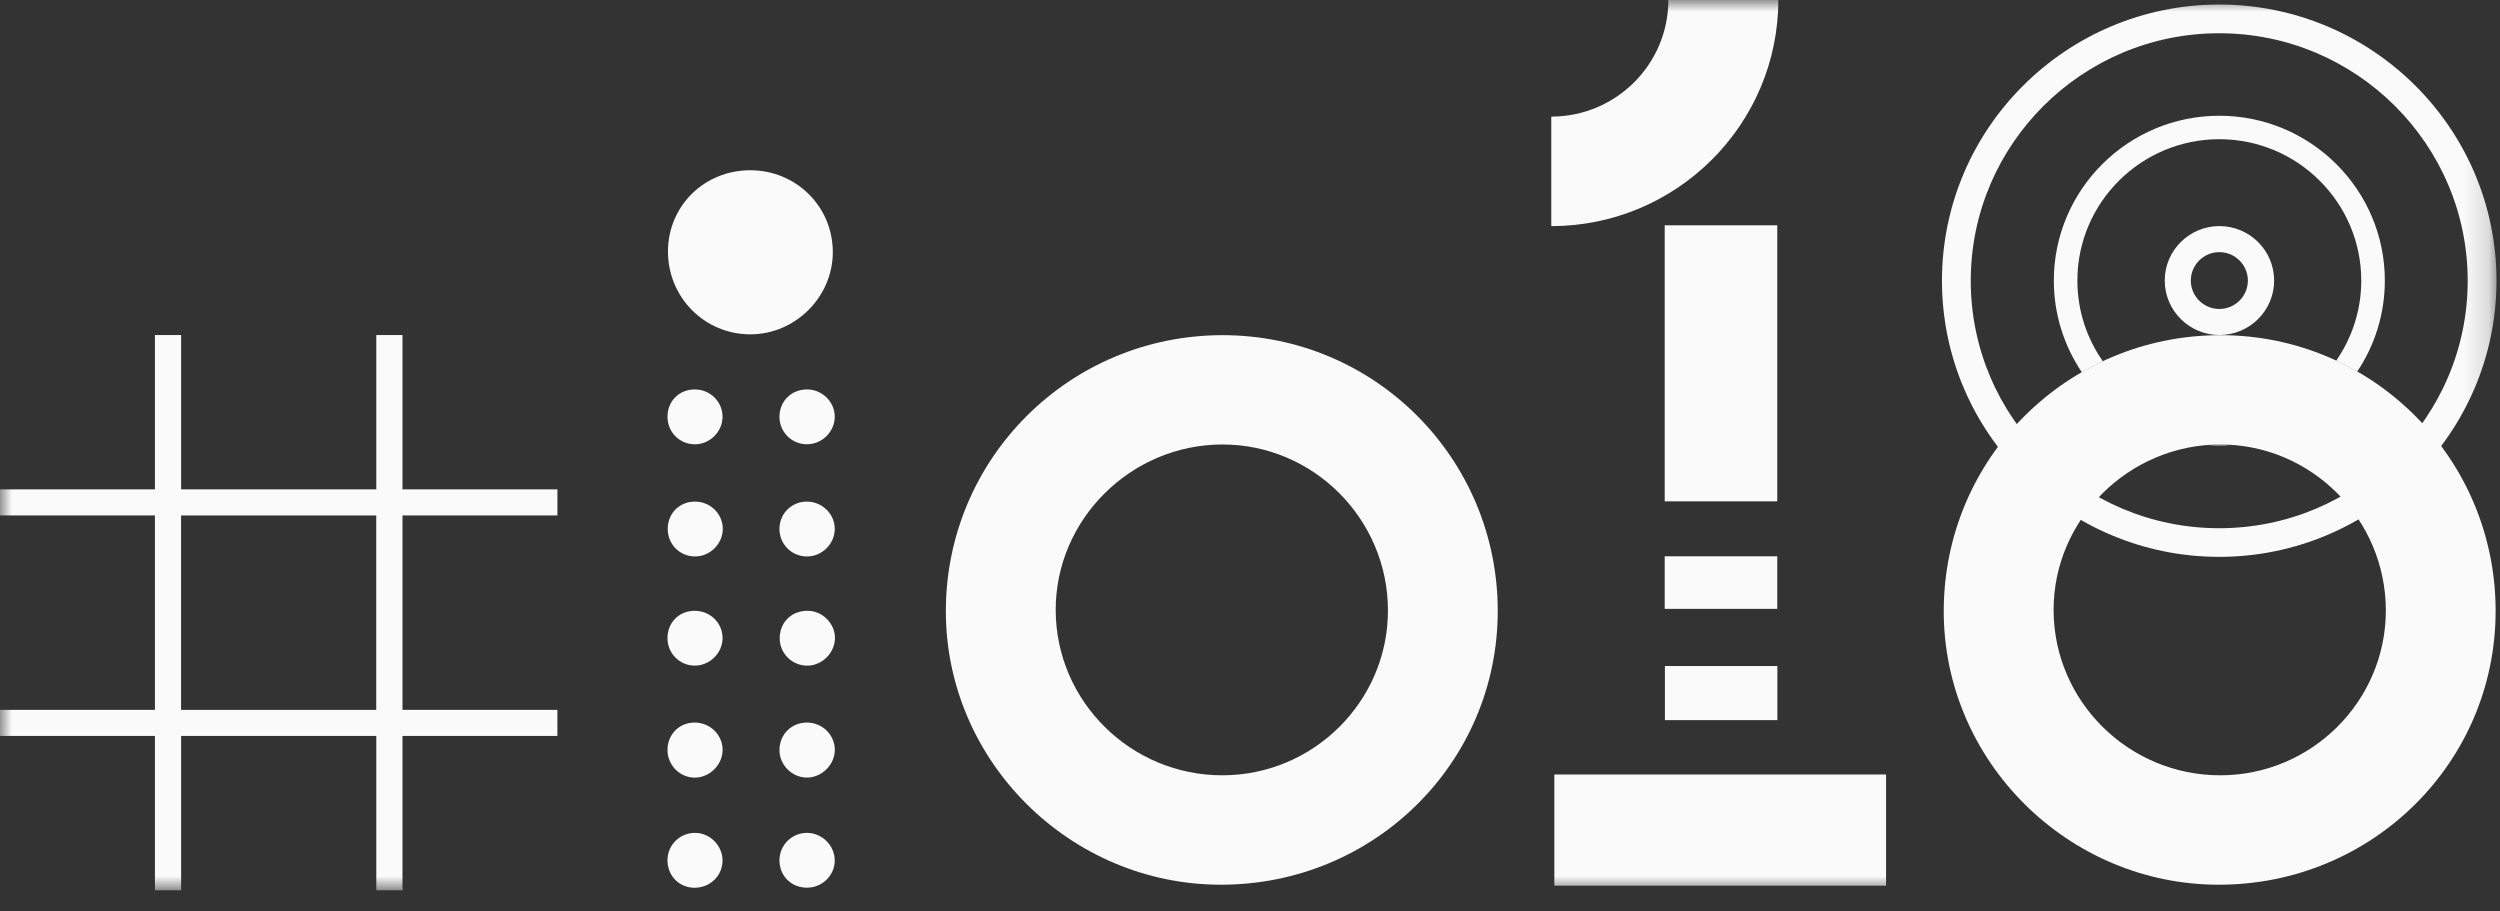 <?xml version="1.0" encoding="UTF-8"?>
<svg xmlns="http://www.w3.org/2000/svg" width="107" height="39" viewBox="0 0 107 39" fill="none">
  <rect x="0" y="0" width="107" height="39" fill="#333333" stroke="none"/>
  <path fill-rule="evenodd" clip-rule="evenodd" d="M59.404 26.127C59.403 22.212 56.21 19.016 52.307 19.024C48.392 19.033 45.173 22.239 45.184 26.119C45.195 30.019 48.401 33.189 52.328 33.183C56.228 33.176 59.404 30.009 59.404 26.127ZM64.103 26.145C64.105 32.639 58.819 37.867 52.253 37.866C45.797 37.864 40.482 32.578 40.482 26.16C40.483 19.622 45.768 14.349 52.322 14.345C58.836 14.341 64.101 19.615 64.103 26.145Z" fill="#FAFAFA"></path>
  <path fill-rule="evenodd" clip-rule="evenodd" d="M102.114 26.127C102.113 22.212 98.92 19.016 95.017 19.024C91.102 19.033 87.883 22.239 87.894 26.119C87.905 30.019 91.111 33.189 95.038 33.183C98.938 33.176 102.114 30.009 102.114 26.127ZM106.813 26.145C106.815 32.639 101.529 37.867 94.963 37.866C88.507 37.864 83.191 32.578 83.192 26.16C83.192 19.622 88.477 14.349 95.032 14.345C101.546 14.341 106.811 19.615 106.813 26.145Z" fill="#FAFAFA"></path>
  <path fill-rule="evenodd" clip-rule="evenodd" d="M28.589 10.753C28.595 8.806 30.157 7.276 32.129 7.287C34.089 7.298 35.642 8.845 35.644 10.79C35.646 12.705 34.042 14.307 32.121 14.31C30.156 14.312 28.583 12.728 28.589 10.753Z" fill="#FAFAFA"></path>
  <path fill-rule="evenodd" clip-rule="evenodd" d="M34.526 30.925C35.175 30.918 35.716 31.432 35.73 32.069C35.744 32.716 35.176 33.287 34.525 33.28C33.886 33.272 33.357 32.735 33.361 32.096C33.364 31.436 33.866 30.932 34.526 30.925Z" fill="#FAFAFA"></path>
  <path fill-rule="evenodd" clip-rule="evenodd" d="M29.703 30.925C30.358 30.913 30.898 31.408 30.927 32.048C30.956 32.694 30.397 33.278 29.747 33.282C29.105 33.285 28.578 32.765 28.569 32.118C28.558 31.454 29.05 30.938 29.703 30.925Z" fill="#FAFAFA"></path>
  <path fill-rule="evenodd" clip-rule="evenodd" d="M34.555 21.469C35.202 21.479 35.731 22.008 35.728 22.641C35.726 23.298 35.154 23.842 34.494 23.816C33.843 23.79 33.346 23.26 33.361 22.609C33.377 21.957 33.899 21.458 34.555 21.469Z" fill="#FAFAFA"></path>
  <path fill-rule="evenodd" clip-rule="evenodd" d="M33.373 27.247C33.41 26.566 33.956 26.096 34.651 26.146C35.262 26.19 35.761 26.743 35.736 27.345C35.707 28.002 35.117 28.535 34.469 28.487C33.819 28.439 33.337 27.893 33.373 27.247Z" fill="#FAFAFA"></path>
  <path fill-rule="evenodd" clip-rule="evenodd" d="M28.569 17.817C28.577 17.154 29.078 16.665 29.746 16.668C30.396 16.672 30.922 17.189 30.925 17.83C30.929 18.486 30.361 19.038 29.706 19.016C29.055 18.994 28.56 18.472 28.569 17.817Z" fill="#FAFAFA"></path>
  <path fill-rule="evenodd" clip-rule="evenodd" d="M34.548 16.668C35.194 16.672 35.728 17.201 35.727 17.834C35.727 18.469 35.196 19.005 34.556 19.015C33.888 19.027 33.345 18.48 33.361 17.813C33.377 17.153 33.883 16.664 34.548 16.668Z" fill="#FAFAFA"></path>
  <path fill-rule="evenodd" clip-rule="evenodd" d="M28.579 22.63C28.583 21.967 29.082 21.469 29.743 21.468C30.395 21.467 30.927 21.982 30.935 22.619C30.942 23.278 30.386 23.828 29.725 23.816C29.079 23.805 28.574 23.283 28.579 22.63Z" fill="#FAFAFA"></path>
  <path fill-rule="evenodd" clip-rule="evenodd" d="M28.568 27.325C28.561 26.659 29.048 26.155 29.708 26.143C30.388 26.13 30.931 26.656 30.926 27.32C30.921 27.95 30.377 28.487 29.742 28.488C29.094 28.49 28.575 27.975 28.568 27.325Z" fill="#FAFAFA"></path>
  <path fill-rule="evenodd" clip-rule="evenodd" d="M29.663 37.994C29.014 37.961 28.541 37.429 28.57 36.764C28.597 36.121 29.142 35.622 29.789 35.648C30.426 35.674 30.943 36.227 30.924 36.861C30.904 37.524 30.343 38.028 29.663 37.994Z" fill="#FAFAFA"></path>
  <path fill-rule="evenodd" clip-rule="evenodd" d="M34.544 37.993C33.878 37.995 33.375 37.507 33.361 36.846C33.347 36.179 33.893 35.633 34.56 35.647C35.2 35.661 35.73 36.198 35.727 36.833C35.725 37.467 35.192 37.99 34.544 37.993Z" fill="#FAFAFA"></path>
  <mask id="mask0_6364_14836" style="mask-type:luminance" maskUnits="userSpaceOnUse" x="0" y="0" width="107" height="39">
    <path fill-rule="evenodd" clip-rule="evenodd" d="M0 38.104H106.853V0H0V38.104Z" fill="white"></path>
  </mask>
  <g mask="url(#mask0_6364_14836)">
    <path fill-rule="evenodd" clip-rule="evenodd" d="M7.75 30.383H16.103V22.062H7.75V30.383ZM23.858 22.061V20.945H17.226V14.34H16.106V20.945H7.752V14.34H6.631V20.945H0V22.061H6.631V30.382H0V31.498H6.631V38.103H7.752V31.498H16.106V38.103H17.226V31.498H23.857V30.382H17.226V22.061H23.858Z" fill="#FAFAFA"></path>
    <path fill-rule="evenodd" clip-rule="evenodd" d="M66.526 37.907H80.724V33.148H66.526V37.907Z" fill="#FAFAFA"></path>
    <path fill-rule="evenodd" clip-rule="evenodd" d="M71.258 30.822H76.072V28.506H71.258V30.822Z" fill="#FAFAFA"></path>
    <path fill-rule="evenodd" clip-rule="evenodd" d="M71.249 26.059H76.067V23.809H71.249V26.059Z" fill="#FAFAFA"></path>
    <path fill-rule="evenodd" clip-rule="evenodd" d="M71.249 21.457H76.067V9.643H71.249V21.457Z" fill="#FAFAFA"></path>
    <path fill-rule="evenodd" clip-rule="evenodd" d="M66.395 4.991V9.678C71.753 9.678 76.112 5.336 76.112 0H71.406C71.406 2.752 69.158 4.991 66.395 4.991Z" fill="#FAFAFA"></path>
    <path fill-rule="evenodd" clip-rule="evenodd" d="M94.988 10.792C94.315 10.792 93.767 11.338 93.767 12.008C93.767 12.678 94.315 13.224 94.988 13.224C95.661 13.224 96.209 12.678 96.209 12.008C96.209 11.338 95.661 10.792 94.988 10.792ZM94.992 14.339C93.701 14.339 92.651 13.293 92.651 12.007C92.651 10.722 93.701 9.676 94.992 9.676C96.283 9.676 97.333 10.722 97.333 12.007C97.333 13.293 96.283 14.339 94.992 14.339Z" fill="#FAFAFA"></path>
    <path fill-rule="evenodd" clip-rule="evenodd" d="M94.982 1.423C89.118 1.423 84.348 6.175 84.348 12.016C84.348 17.856 89.118 22.608 94.982 22.608C100.846 22.608 105.617 17.856 105.617 12.016C105.617 6.175 100.846 1.423 94.982 1.423ZM94.983 23.833C88.44 23.833 83.116 18.531 83.116 12.014C83.116 5.496 88.44 0.194 94.983 0.194C101.526 0.194 106.85 5.496 106.85 12.014C106.85 18.531 101.526 23.833 94.983 23.833Z" fill="#FAFAFA"></path>
    <path fill-rule="evenodd" clip-rule="evenodd" d="M95.463 19.046C95.312 19.037 95.161 19.03 95.008 19.031C94.849 19.031 94.693 19.038 94.537 19.049C94.684 19.058 94.831 19.064 94.98 19.064C95.142 19.064 95.303 19.057 95.463 19.046Z" fill="#FAFAFA"></path>
    <path fill-rule="evenodd" clip-rule="evenodd" d="M90.003 15.463C89.316 14.482 88.912 13.292 88.912 12.009C88.912 8.672 91.637 5.958 94.987 5.958C98.337 5.958 101.062 8.672 101.062 12.009C101.062 13.281 100.665 14.463 99.989 15.438C100.296 15.581 100.597 15.736 100.89 15.903C101.635 14.787 102.071 13.448 102.071 12.009C102.071 8.119 98.893 4.954 94.987 4.954C91.081 4.954 87.904 8.119 87.904 12.009C87.904 13.459 88.346 14.809 89.102 15.931C89.395 15.762 89.695 15.606 90.003 15.463Z" fill="#FAFAFA"></path>
  </g>
</svg>
